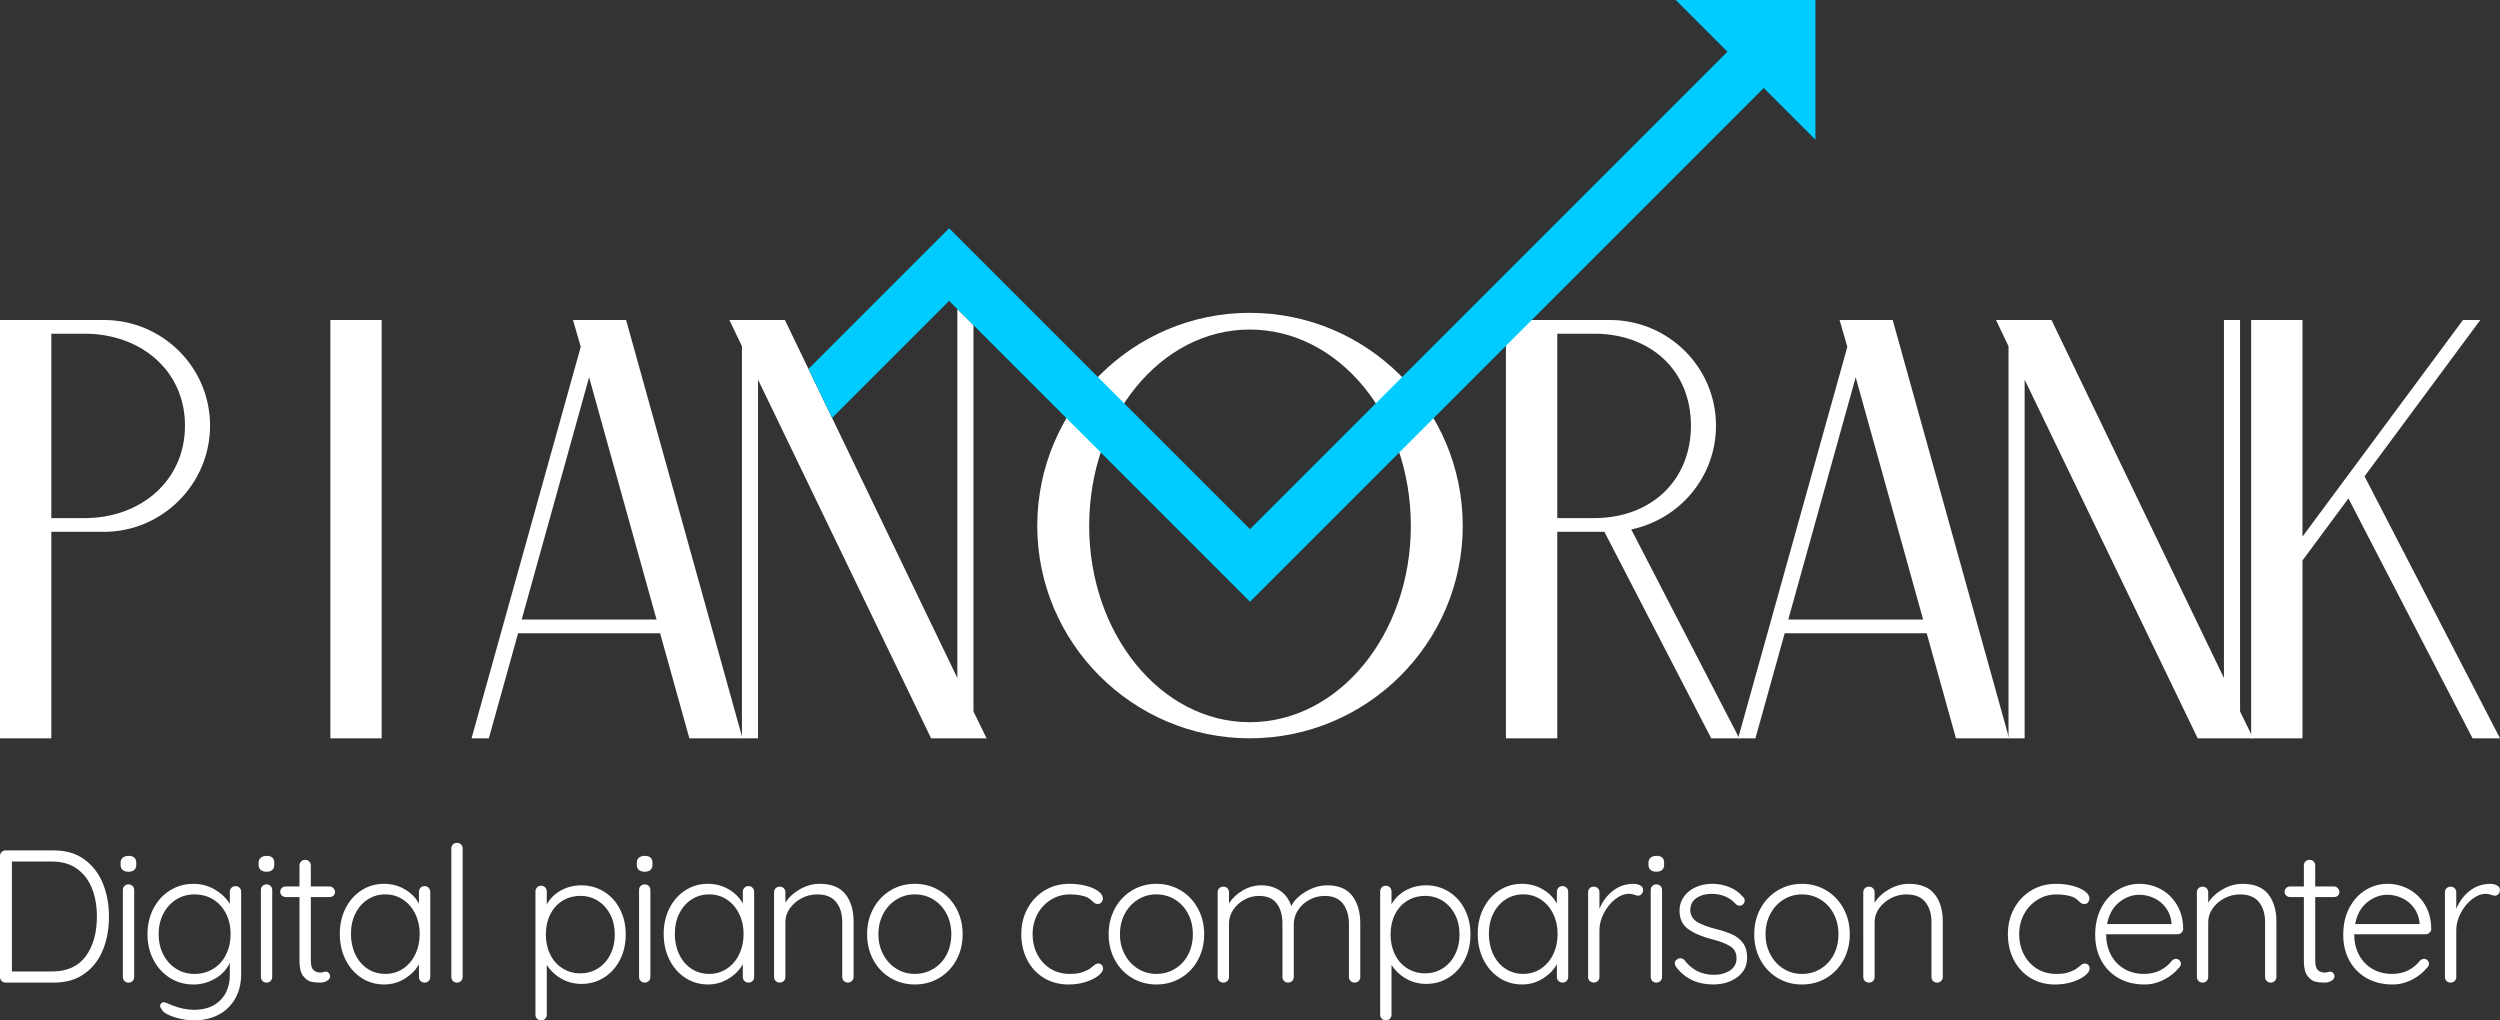 <svg xmlns="http://www.w3.org/2000/svg" xml:space="preserve" width="1501.776" height="612.953" style="shape-rendering:geometricPrecision;text-rendering:geometricPrecision;image-rendering:optimizeQuality;fill-rule:evenodd;clip-rule:evenodd" viewBox="0 0 5760.81 2351.28"><rect x="0" y="0" width="5760.81" height="2351.28" fill="#333333" stroke="none"/><defs><style>.fil0{fill:#fff;fill-rule:nonzero}</style></defs><g id="Layer_x0020_1"><path d="M2879.72 720.85c-269.52 0-489.54 220.01-489.54 490.91 0 269.52 220.02 489.53 489.54 489.53 270.89 0 490.91-220.01 490.91-489.53 0-270.9-220.02-490.91-490.91-490.91m0 943.32c-204.89 0-369.9-203.51-369.9-452.41 0-250.27 165.01-452.41 369.9-452.41 206.26 0 371.28 202.14 371.28 452.41 0 248.89-165.01 452.41-371.28 452.41M5187.39 1701.29h118.26v-409.78l105.88-143.01 286.02 552.79h63.26l-312.15-603.67 266.77-360.28h-39.88l-369.9 499.17V737.34h-118.26Z" class="fil0"/><path d="M4628.28 1701.29h37.13V874.86l398.77 826.43h127.89l-30.25-61.88V737.34h-37.13v825.07l-397.41-825.07H4599.4l28.88 60.51Z" class="fil0"/><path d="m4238.99 737.34 17.88 61.88-251.64 902.06h39.88l67.38-242.02h327.27l67.38 242.02h122.39l-268.15-963.94H4239Zm37.13 132.01 155.39 558.29h-310.77Z" class="fil0"/><path d="M3470.18 1701.29h118.26V1225.5h108.63l246.14 475.79h64.63l-248.9-481.28c111.38-23.38 195.26-121.01 195.26-239.27 0-134.76-110.01-243.39-244.76-243.39h-239.27v963.94Zm118.26-507.41V768.97h85.25c129.26 0 222.77 83.88 222.77 211.77 0 127.88-93.5 213.14-222.77 213.14ZM1709.65 1701.29h37.12V874.86l398.78 826.43h127.89l-30.25-61.88V749.34l-37.13-37.12v850.19l-397.4-825.07h-127.89l28.88 60.51Z" class="fil0"/><path d="m1320.36 737.34 17.88 61.88-251.64 902.06h39.87l67.38-242.02h327.27l67.38 242.02h122.39l-268.15-963.94Zm37.13 132.01 155.39 558.29h-310.77ZM761.25 1701.29h118.26V737.34H761.25ZM0 1701.29h118.26V1225.5h121.01c134.76 0 244.76-110 244.76-244.76S374.02 737.35 239.27 737.35H0Zm118.26-507.41V768.97h77c127.89 0 231.02 83.88 231.02 211.77 0 127.88-103.13 213.14-231.02 213.14Z" class="fil0"/><path d="M4064.19 202.78 2880.41 1386.56l-693.29-693.29-269.67 269.67-54.43-112.81 324.1-324.1 693.29 693.28L3980.57 119.15 3861.41 0h321.93v321.93Z" style="fill:#0cf"/><g id="_1957407684112"><path d="M124.03 1959.61c27.85 0 51.28 6.89 70.28 20.67s33.22 32.2 42.65 55.27 14.14 48.52 14.14 76.38c0 28.72-4.71 54.54-14.14 77.46s-23.65 41.13-42.65 54.62-42.43 20.24-70.28 20.24H13.06c-3.77 0-6.89-1.23-9.36-3.7s-3.7-5.59-3.7-9.36v-278.52c0-3.77 1.23-6.89 3.7-9.36s5.58-3.7 9.36-3.7Zm-4.35 278.96c34.82 0 60.78-11.68 77.9-35.03 17.12-23.36 25.68-53.89 25.68-91.61 0-23.5-3.63-44.75-10.88-63.76-7.25-19-18.64-34.23-34.16-45.7q-23.28-17.19-58.53-17.19H27.43v253.28h92.26Zm189.52 12.62c0 3.77-1.23 6.89-3.7 9.36s-5.58 3.7-9.36 3.7c-3.77 0-6.89-1.23-9.36-3.7s-3.7-5.59-3.7-9.36V2051c0-3.77 1.23-6.89 3.7-9.36s5.59-3.7 9.36-3.7 6.89 1.23 9.36 3.7 3.7 5.58 3.7 9.36Zm-13.06-242.4c-5.8 0-10.3-1.38-13.49-4.13-3.19-2.76-4.79-6.74-4.79-11.97v-4.35c0-5.22 1.67-9.21 5-11.97 3.34-2.76 7.91-4.13 13.71-4.13 11.61 0 17.41 5.37 17.41 16.1v4.35c0 5.22-1.52 9.21-4.57 11.97s-7.47 4.13-13.27 4.13m246.52 33.07c3.77 0 6.89 1.23 9.36 3.7s3.7 5.73 3.7 9.79v188.44c0 22.63-4.71 42-14.14 58.1s-22.34 28.36-38.73 36.77-35.18 12.62-56.36 12.62c-10.15 0-20.82-1.31-31.99-3.92s-20.74-5.95-28.72-10.01-12.55-8.27-13.71-12.62c-2.03-2.03-3.05-4.35-3.05-6.96 0-2.9 1.3-5.22 3.92-6.96 1.16-.87 2.61-1.3 4.35-1.3s5.08 1.01 10.01 3.05l9.14 3.92c17.99 6.96 34.81 10.44 50.48 10.44 25.82 0 46.06-7.33 60.71-21.98s21.98-34.45 21.98-59.4v-26.98c-7.25 15.67-18.71 27.93-34.38 36.77-15.67 8.85-32.06 13.27-49.18 13.27-20.02 0-38.08-5-54.18-15.01s-28.79-23.86-38.08-41.56c-9.28-17.7-13.93-37.57-13.93-59.62 0-21.76 4.64-41.49 13.93-59.19 9.28-17.7 21.98-31.55 38.08-41.56s34.02-15.01 53.75-15.01c18.28 0 35.03 4.57 50.26 13.71s26.47 20.09 33.73 32.86v-27.85c0-3.77 1.23-6.96 3.7-9.57s5.58-3.92 9.36-3.92Zm-94.44 202.36c15.96 0 30.24-3.84 42.87-11.53 12.62-7.69 22.49-18.57 29.59-32.64 7.11-14.07 10.66-29.96 10.66-47.65 0-17.7-3.55-33.51-10.66-47.44s-16.97-24.73-29.59-32.42-26.91-11.53-42.87-11.53c-15.67 0-29.81 3.99-42.43 11.97s-22.49 18.93-29.59 32.86c-7.11 13.93-10.66 29.45-10.66 46.57 0 17.41 3.55 33.07 10.66 47s16.97 24.88 29.59 32.86 26.77 11.97 42.43 11.97Zm179.07 6.96c0 3.77-1.23 6.89-3.7 9.36s-5.58 3.7-9.36 3.7c-3.77 0-6.89-1.23-9.36-3.7s-3.7-5.59-3.7-9.36v-200.19c0-3.77 1.23-6.89 3.7-9.36s5.59-3.7 9.36-3.7 6.89 1.23 9.36 3.7 3.7 5.58 3.7 9.36Zm-13.06-242.4c-5.8 0-10.3-1.38-13.49-4.13-3.19-2.76-4.79-6.74-4.79-11.97v-4.35c0-5.22 1.67-9.21 5-11.97 3.34-2.76 7.91-4.13 13.71-4.13 11.61 0 17.41 5.37 17.41 16.1v4.35c0 5.22-1.52 9.21-4.57 11.97s-7.47 4.13-13.27 4.13m102.04 58.31v145.79c0 11.02 2.03 18.5 6.09 22.41 4.06 3.92 9.43 5.87 16.1 5.87 1.74 0 3.92-.36 6.53-1.09s4.64-1.09 6.09-1.09c2.61 0 4.86 1.09 6.74 3.26 1.89 2.18 2.83 4.71 2.83 7.62q0 6.09-6.96 10.23c-4.64 2.76-10.15 4.13-16.54 4.13-7.83 0-14.8-.72-20.89-2.18-6.09-1.45-11.97-5.8-17.63-13.06-5.66-7.25-8.49-18.86-8.49-34.81v-147.1h-31.77c-3.48 0-6.46-1.16-8.92-3.48-2.47-2.32-3.7-5.22-3.7-8.7s1.23-6.38 3.7-8.7 5.44-3.48 8.92-3.48h31.77v-48.31c0-3.77 1.23-6.89 3.7-9.36s5.58-3.7 9.36-3.7c3.77 0 6.89 1.23 9.36 3.7s3.7 5.58 3.7 9.36v48.31h43.52c3.19 0 6.02 1.3 8.49 3.92 2.47 2.61 3.7 5.51 3.7 8.7q0 5.22-3.48 8.49c-2.32 2.18-5.22 3.26-8.7 3.26h-43.52Zm262.19-25.24c3.77 0 6.89 1.3 9.36 3.92 2.47 2.61 3.7 5.8 3.7 9.57v195.84c0 3.77-1.23 6.89-3.7 9.36s-5.58 3.7-9.36 3.7c-3.77 0-6.89-1.23-9.36-3.7s-3.7-5.59-3.7-9.36v-29.16c-7.25 13.06-18.13 24.08-32.64 33.07s-30.32 13.49-47.44 13.49c-19.44 0-36.92-5.08-52.44-15.23s-27.71-24.08-36.56-41.78-13.27-37.57-13.27-59.62 4.5-41.85 13.49-59.4 21.25-31.26 36.77-41.13c15.52-9.86 32.71-14.8 51.57-14.8 17.41 0 33.36 4.21 47.87 12.62s25.39 19.44 32.64 33.07v-26.98c0-3.77 1.23-6.96 3.7-9.57s5.58-3.92 9.36-3.92Zm-90.52 202.36c15.09 0 28.65-3.99 40.69-11.97s21.47-19 28.29-33.07q10.23-21.105 10.23-47.22c0-16.83-3.41-32.2-10.23-46.13s-16.25-24.88-28.29-32.86-25.6-11.97-40.69-11.97-28.65 3.92-40.69 11.75-21.47 18.64-28.29 32.42-10.23 29.38-10.23 46.78c0 17.41 3.34 33.15 10.01 47.22s16.03 25.09 28.07 33.07q18.06 11.97 41.13 11.97Zm178.2 6.96c0 3.77-1.23 6.89-3.7 9.36s-5.58 3.7-9.36 3.7c-3.77 0-6.89-1.23-9.36-3.7s-3.7-5.59-3.7-9.36v-295.93c0-3.77 1.23-6.89 3.7-9.36s5.58-3.7 9.36-3.7c3.77 0 6.89 1.23 9.36 3.7s3.7 5.59 3.7 9.36Zm273.51-211.07c19.15 0 36.56 4.86 52.22 14.58 15.67 9.72 27.93 23.21 36.77 40.47 8.85 17.26 13.27 36.63 13.27 58.1 0 21.76-4.42 41.27-13.27 58.53s-21.03 30.83-36.56 40.69c-15.52 9.86-32.86 14.8-52.01 14.8q-25.245 0-46.35-11.97c-14.07-7.98-25.31-18.64-33.73-31.99v114.89c0 3.77-1.23 6.89-3.7 9.36s-5.58 3.7-9.36 3.7c-3.77 0-6.89-1.23-9.36-3.7s-3.7-5.58-3.7-9.36v-283.74c0-3.77 1.23-6.96 3.7-9.57s5.58-3.92 9.36-3.92c3.77 0 6.89 1.31 9.36 3.92s3.7 5.8 3.7 9.57v29.59c7.54-13.64 18.42-24.37 32.64-32.2s29.88-11.75 47-11.75Zm-2.17 202.8c15.09 0 28.65-3.84 40.69-11.53s21.47-18.35 28.29-31.99 10.23-29.01 10.23-46.13q0-25.245-10.23-45.48t-28.29-31.77c-12.04-7.69-25.6-11.53-40.69-11.53-15.38 0-29.16 3.77-41.34 11.32-12.19 7.54-21.62 18.06-28.29 31.55s-10.01 28.79-10.01 45.91 3.34 32.49 10.01 46.13 16.1 24.3 28.29 31.99c12.18 7.69 25.97 11.53 41.34 11.53m161.23 8.27c0 3.77-1.23 6.89-3.7 9.36s-5.58 3.7-9.36 3.7c-3.77 0-6.89-1.23-9.36-3.7s-3.7-5.59-3.7-9.36v-200.19c0-3.77 1.23-6.89 3.7-9.36s5.59-3.7 9.36-3.7 6.89 1.23 9.36 3.7 3.7 5.58 3.7 9.36Zm-13.06-242.4c-5.8 0-10.3-1.38-13.49-4.13-3.19-2.76-4.79-6.74-4.79-11.97v-4.35c0-5.22 1.67-9.21 5-11.97 3.34-2.76 7.91-4.13 13.71-4.13 11.61 0 17.41 5.37 17.41 16.1v4.35c0 5.22-1.52 9.21-4.57 11.97s-7.47 4.13-13.27 4.13m239.13 33.07c3.77 0 6.89 1.3 9.36 3.92 2.47 2.61 3.7 5.8 3.7 9.57v195.84c0 3.77-1.23 6.89-3.7 9.36s-5.58 3.7-9.36 3.7c-3.77 0-6.89-1.23-9.36-3.7s-3.7-5.59-3.7-9.36v-29.16c-7.25 13.06-18.13 24.08-32.64 33.07s-30.32 13.49-47.44 13.49c-19.44 0-36.92-5.08-52.44-15.23s-27.71-24.08-36.56-41.78-13.27-37.57-13.27-59.62 4.5-41.85 13.49-59.4 21.25-31.26 36.77-41.13c15.52-9.86 32.71-14.8 51.57-14.8 17.41 0 33.36 4.21 47.87 12.62s25.39 19.44 32.64 33.07v-26.98c0-3.77 1.23-6.96 3.7-9.57s5.58-3.92 9.36-3.92Zm-90.52 202.36c15.09 0 28.65-3.99 40.69-11.97s21.47-19 28.29-33.07q10.23-21.105 10.23-47.22c0-16.83-3.41-32.2-10.23-46.13s-16.25-24.88-28.29-32.86-25.6-11.97-40.69-11.97-28.65 3.92-40.69 11.75-21.47 18.64-28.29 32.42-10.23 29.38-10.23 46.78c0 17.41 3.34 33.15 10.01 47.22s16.03 25.09 28.07 33.07q18.06 11.97 41.13 11.97Zm254.36-207.59c26.98 0 46.78 7.91 59.4 23.72q18.93 23.715 18.93 62.88v127.95c0 3.77-1.3 6.89-3.92 9.36-2.61 2.47-5.66 3.7-9.14 3.7-3.77 0-6.89-1.23-9.36-3.7s-3.7-5.59-3.7-9.36v-126.64c0-18.86-4.71-34.16-14.14-45.91s-24.01-17.63-43.74-17.63c-12.48 0-24.3 2.9-35.47 8.7s-20.24 13.56-27.2 23.28-10.45 20.24-10.45 31.55v126.64c0 3.77-1.23 6.89-3.7 9.36s-5.58 3.7-9.36 3.7c-3.77 0-6.89-1.23-9.36-3.7s-3.7-5.59-3.7-9.36v-194.97c0-3.77 1.23-6.89 3.7-9.36s5.58-3.7 9.36-3.7c3.77 0 6.89 1.23 9.36 3.7s3.7 5.58 3.7 9.36v23.94c7.83-12.48 19.08-22.85 33.73-31.12s29.66-12.4 45.04-12.4Zm329.65 116.2c0 21.76-4.79 41.49-14.36 59.19s-22.78 31.55-39.6 41.56c-16.83 10.01-35.54 15.01-56.14 15.01s-39.31-5-56.14-15.01-30.03-23.86-39.6-41.56-14.36-37.43-14.36-59.19 4.79-41.49 14.36-59.19 22.78-31.62 39.6-41.78c16.83-10.15 35.54-15.23 56.14-15.23s39.31 5.08 56.14 15.23 30.03 24.08 39.6 41.78 14.36 37.43 14.36 59.19m-26.11 0c0-17.41-3.63-33.07-10.88-47s-17.34-24.88-30.25-32.86q-19.365-11.97-42.87-11.97c-15.67 0-29.88 3.99-42.65 11.97s-22.85 18.93-30.25 32.86-11.1 29.59-11.1 47c0 17.12 3.7 32.64 11.1 46.57s17.48 24.88 30.25 32.86 26.98 11.97 42.65 11.97 29.96-3.92 42.87-11.75 22.99-18.71 30.25-32.64c7.25-13.93 10.88-29.59 10.88-47Zm272.2-116.2c13.64 0 26.33 1.52 38.08 4.57s21.18 7.18 28.29 12.4 10.66 10.88 10.66 16.97c0 3.19-1.09 6.09-3.26 8.7-2.18 2.61-4.86 3.92-8.05 3.92-2.9 0-5.29-.58-7.18-1.74-1.88-1.16-3.99-2.9-6.31-5.22-3.77-3.77-7.4-6.53-10.88-8.27-4.35-2.03-10.08-3.7-17.19-5-7.11-1.31-14.72-1.96-22.85-1.96-15.96 0-30.54 4.06-43.74 12.19-13.2 8.12-23.57 19.15-31.12 33.07-7.54 13.93-11.31 29.3-11.31 46.13 0 17.41 3.63 33.07 10.88 47s17.34 24.88 30.25 32.86 27.63 11.97 44.17 11.97c10.44 0 18.79-.87 25.02-2.61 6.24-1.74 12.4-4.21 18.5-7.4q3.045-1.74 10.44-7.83c2.32-2.03 4.35-3.55 6.09-4.57s3.63-1.52 5.66-1.52c3.48 0 6.24 1.09 8.27 3.26 2.03 2.18 3.05 5 3.05 8.49 0 4.93-3.48 10.23-10.44 15.89s-16.54 10.52-28.72 14.58q-18.285 6.09-40.47 6.09c-21.18 0-40.04-5-56.57-15.01-16.54-10.01-29.38-23.86-38.51-41.56-9.14-17.7-13.71-37.57-13.71-59.62 0-21.18 4.64-40.55 13.93-58.1 9.28-17.55 22.34-31.55 39.17-42 16.83-10.44 36.12-15.67 57.88-15.67Zm310.5 116.2c0 21.76-4.79 41.49-14.36 59.19s-22.78 31.55-39.6 41.56c-16.83 10.01-35.54 15.01-56.14 15.01s-39.31-5-56.14-15.01-30.03-23.86-39.6-41.56-14.36-37.43-14.36-59.19 4.79-41.49 14.36-59.19 22.78-31.62 39.6-41.78c16.83-10.15 35.54-15.23 56.14-15.23s39.31 5.08 56.14 15.23 30.03 24.08 39.6 41.78 14.36 37.43 14.36 59.19m-26.11 0c0-17.41-3.63-33.07-10.88-47s-17.34-24.88-30.25-32.86q-19.365-11.97-42.87-11.97c-15.67 0-29.88 3.99-42.65 11.97s-22.85 18.93-30.25 32.86-11.1 29.59-11.1 47c0 17.12 3.7 32.64 11.1 46.57s17.48 24.88 30.25 32.86 26.98 11.97 42.65 11.97 29.96-3.92 42.87-11.75 22.99-18.71 30.25-32.64c7.25-13.93 10.88-29.59 10.88-47Zm309.63-112.71q39.165 0 57.66 24.15c12.33 16.1 18.5 37.35 18.5 63.76v123.16c0 3.77-1.23 6.89-3.7 9.36s-5.59 3.7-9.36 3.7-6.89-1.23-9.36-3.7-3.7-5.59-3.7-9.36v-121.85c0-19.15-4.57-34.74-13.71-46.78s-23.28-18.06-42.43-18.06c-12.19 0-23.72 2.9-34.6 8.7s-19.66 13.71-26.33 23.72-10.01 20.82-10.01 32.42v121.85c0 3.77-1.23 6.89-3.7 9.36s-5.58 3.7-9.36 3.7c-3.77 0-6.89-1.23-9.36-3.7s-3.7-5.59-3.7-9.36v-123.16c0-18.86-4.35-34.16-13.06-45.91-8.7-11.75-22.34-17.63-40.91-17.63-11.89 0-23.14 2.9-33.73 8.7q-15.885 8.7-25.68 23.28c-6.53 9.72-9.79 20.24-9.79 31.55v123.16c0 3.77-1.23 6.89-3.7 9.36s-5.58 3.7-9.36 3.7c-3.77 0-6.89-1.23-9.36-3.7s-3.7-5.59-3.7-9.36v-194.97c0-3.77 1.23-6.89 3.7-9.36s5.58-3.7 9.36-3.7c3.77 0 6.89 1.23 9.36 3.7s3.7 5.58 3.7 9.36v25.24c7.83-11.9 18.42-21.76 31.77-29.59s27.42-11.75 42.21-11.75c16.83 0 31.33 4.06 43.52 12.19 12.19 8.12 20.89 20.02 26.11 35.69q9.135-19.155 33.51-33.51c16.25-9.57 32.64-14.36 49.18-14.36Zm227.81 0c19.15 0 36.56 4.86 52.22 14.58 15.67 9.72 27.93 23.21 36.77 40.47 8.85 17.26 13.27 36.63 13.27 58.1 0 21.76-4.42 41.27-13.27 58.53s-21.03 30.83-36.56 40.69c-15.52 9.86-32.86 14.8-52.01 14.8q-25.245 0-46.35-11.97c-14.07-7.98-25.31-18.64-33.73-31.99v114.89c0 3.77-1.23 6.89-3.7 9.36s-5.58 3.7-9.36 3.7c-3.77 0-6.89-1.23-9.36-3.7s-3.7-5.58-3.7-9.36v-283.74c0-3.77 1.23-6.96 3.7-9.57s5.58-3.92 9.36-3.92c3.77 0 6.89 1.31 9.36 3.92s3.7 5.8 3.7 9.57v29.59c7.54-13.64 18.42-24.37 32.64-32.2s29.88-11.75 47-11.75Zm-2.17 202.8c15.09 0 28.65-3.84 40.69-11.53s21.47-18.35 28.29-31.99 10.23-29.01 10.23-46.13q0-25.245-10.23-45.48t-28.29-31.77c-12.04-7.69-25.6-11.53-40.69-11.53-15.38 0-29.16 3.77-41.34 11.32-12.19 7.54-21.62 18.06-28.29 31.55s-10.01 28.79-10.01 45.91 3.34 32.49 10.01 46.13 16.1 24.3 28.29 31.99c12.18 7.69 25.97 11.53 41.34 11.53m316.59-201.06c3.77 0 6.89 1.3 9.36 3.92 2.47 2.61 3.7 5.8 3.7 9.57v195.84c0 3.77-1.23 6.89-3.7 9.36s-5.58 3.7-9.36 3.7c-3.77 0-6.89-1.23-9.36-3.7s-3.7-5.59-3.7-9.36v-29.16c-7.25 13.06-18.13 24.08-32.64 33.07s-30.32 13.49-47.44 13.49c-19.44 0-36.92-5.08-52.44-15.23s-27.71-24.08-36.56-41.78-13.27-37.57-13.27-59.62 4.5-41.85 13.49-59.4 21.25-31.26 36.77-41.13c15.52-9.86 32.71-14.8 51.57-14.8 17.41 0 33.36 4.21 47.87 12.62s25.39 19.44 32.64 33.07v-26.98c0-3.77 1.23-6.96 3.7-9.57s5.58-3.92 9.36-3.92Zm-90.52 202.36c15.09 0 28.65-3.99 40.69-11.97s21.47-19 28.29-33.07q10.23-21.105 10.23-47.22c0-16.83-3.41-32.2-10.23-46.13s-16.25-24.88-28.29-32.86-25.6-11.97-40.69-11.97-28.65 3.92-40.69 11.75-21.47 18.64-28.29 32.42-10.23 29.38-10.23 46.78c0 17.41 3.34 33.15 10.01 47.22s16.03 25.09 28.07 33.07q18.06 11.97 41.13 11.97Zm253.49-207.59c5.8 0 11.02 1.16 15.67 3.48q6.96 3.48 6.96 10.44c0 4.06-1.16 7.33-3.48 9.79-2.32 2.47-5.08 3.7-8.27 3.7-1.45 0-4.28-.72-8.49-2.18-4.21-1.45-8.2-2.17-11.97-2.17-10.73 0-21.4 4.13-31.99 12.4s-19.29 18.93-26.11 31.99q-10.23 19.59-10.23 39.6v107.49c0 3.77-1.23 6.89-3.7 9.36s-5.58 3.7-9.36 3.7c-3.77 0-6.89-1.23-9.36-3.7s-3.7-5.59-3.7-9.36v-194.97c0-3.77 1.23-6.89 3.7-9.36s5.58-3.7 9.36-3.7c3.77 0 6.89 1.23 9.36 3.7s3.7 5.58 3.7 9.36v38.3c6.67-16.54 16.76-30.25 30.25-41.13s29.38-16.46 47.65-16.75Zm66.36 214.55c0 3.77-1.23 6.89-3.7 9.36s-5.58 3.7-9.36 3.7c-3.77 0-6.89-1.23-9.36-3.7s-3.7-5.59-3.7-9.36v-200.19c0-3.77 1.23-6.89 3.7-9.36s5.59-3.7 9.36-3.7 6.89 1.23 9.36 3.7 3.7 5.58 3.7 9.36Zm-13.06-242.4c-5.8 0-10.3-1.38-13.49-4.13-3.19-2.76-4.79-6.74-4.79-11.97v-4.35c0-5.22 1.67-9.21 5-11.97 3.34-2.76 7.91-4.13 13.71-4.13 11.61 0 17.41 5.37 17.41 16.1v4.35c0 5.22-1.52 9.21-4.57 11.97s-7.47 4.13-13.27 4.13m45.9 220.21q-3.48-5.655-3.48-9.57c0-3.77 1.89-6.67 5.66-8.7q2.61-2.61 6.96-2.61 5.22 0 9.57 4.35c17.12 22.63 39.89 33.94 68.32 33.94 13.93 0 26.04-3.26 36.34-9.79q15.45-9.795 15.45-28.5c0-12.19-4.79-21.32-14.36-27.42-9.57-6.09-22.92-11.32-40.04-15.67-24.08-6.09-42.94-14-56.57-23.72-13.64-9.72-20.45-24.01-20.45-42.87 0-11.9 3.34-22.56 10.01-31.99s15.74-16.75 27.2-21.98c11.46-5.22 24.44-7.83 38.95-7.83 12.48 0 25.02 2.39 37.64 7.18s23.43 12.4 32.42 22.85c2.61 2.03 3.92 4.93 3.92 8.7 0 3.48-1.45 6.53-4.35 9.14q-3.045 2.61-7.83 2.61-4.35 0-7.83-3.48c-6.96-7.83-15.23-13.78-24.81-17.84q-14.355-6.09-30.9-6.09c-13.64 0-25.31 3.19-35.03 9.57s-14.58 15.96-14.58 28.72c.58 11.61 5.87 20.45 15.88 26.55 10.01 6.09 24.73 11.6 44.17 16.54 15.09 3.77 27.56 7.98 37.43 12.62 9.86 4.64 17.92 11.17 24.15 19.58q9.36 12.615 9.36 33.51c0 18.86-7.54 33.87-22.63 45.04s-33.8 16.76-56.14 16.76c-35.4 0-63.54-13.2-84.43-39.6M4262.5 2152.83c0 21.76-4.79 41.49-14.36 59.19s-22.78 31.55-39.6 41.56c-16.83 10.01-35.54 15.01-56.14 15.01s-39.31-5-56.14-15.01-30.03-23.86-39.6-41.56-14.36-37.43-14.36-59.19 4.79-41.49 14.36-59.19 22.78-31.62 39.6-41.78c16.83-10.15 35.54-15.23 56.14-15.23s39.31 5.08 56.14 15.23 30.03 24.08 39.6 41.78 14.36 37.43 14.36 59.19m-26.11 0c0-17.41-3.63-33.07-10.88-47s-17.34-24.88-30.25-32.86q-19.365-11.97-42.87-11.97c-15.67 0-29.88 3.99-42.65 11.97s-22.85 18.93-30.25 32.86-11.1 29.59-11.1 47c0 17.12 3.7 32.64 11.1 46.57s17.48 24.88 30.25 32.86 26.98 11.97 42.65 11.97 29.96-3.92 42.87-11.75 22.99-18.71 30.25-32.64c7.25-13.93 10.88-29.59 10.88-47Zm162.1-116.2c26.98 0 46.78 7.91 59.4 23.72q18.93 23.715 18.93 62.88v127.95c0 3.77-1.3 6.89-3.92 9.36-2.61 2.47-5.66 3.7-9.14 3.7-3.77 0-6.89-1.23-9.36-3.7s-3.7-5.59-3.7-9.36v-126.64c0-18.86-4.71-34.16-14.14-45.91s-24.01-17.63-43.74-17.63c-12.48 0-24.3 2.9-35.47 8.7s-20.24 13.56-27.2 23.28-10.45 20.24-10.45 31.55v126.64c0 3.77-1.23 6.89-3.7 9.36s-5.58 3.7-9.36 3.7c-3.77 0-6.89-1.23-9.36-3.7s-3.7-5.59-3.7-9.36V2056.2c0-3.77 1.23-6.89 3.7-9.36s5.58-3.7 9.36-3.7c3.77 0 6.89 1.23 9.36 3.7s3.7 5.58 3.7 9.36v23.94c7.83-12.48 19.08-22.85 33.73-31.12s29.66-12.4 45.04-12.4Zm339.22 0c13.64 0 26.33 1.52 38.08 4.57s21.18 7.18 28.29 12.4 10.66 10.88 10.66 16.97c0 3.19-1.09 6.09-3.26 8.7-2.18 2.61-4.86 3.92-8.05 3.92-2.9 0-5.29-.58-7.18-1.74-1.88-1.16-3.99-2.9-6.31-5.22-3.77-3.77-7.4-6.53-10.88-8.27-4.35-2.03-10.08-3.7-17.19-5-7.11-1.31-14.72-1.96-22.85-1.96-15.96 0-30.54 4.06-43.74 12.19-13.2 8.12-23.57 19.15-31.12 33.07-7.54 13.93-11.31 29.3-11.31 46.13 0 17.41 3.63 33.07 10.88 47s17.34 24.88 30.25 32.86 27.63 11.97 44.17 11.97c10.44 0 18.79-.87 25.02-2.61 6.24-1.74 12.4-4.21 18.5-7.4q3.045-1.74 10.44-7.83c2.32-2.03 4.35-3.55 6.09-4.57s3.63-1.52 5.66-1.52c3.48 0 6.24 1.09 8.27 3.26 2.03 2.18 3.05 5 3.05 8.49 0 4.93-3.48 10.23-10.44 15.89s-16.54 10.52-28.72 14.58q-18.285 6.09-40.47 6.09c-21.18 0-40.04-5-56.57-15.01-16.54-10.01-29.38-23.86-38.51-41.56-9.14-17.7-13.71-37.57-13.71-59.62 0-21.18 4.64-40.55 13.93-58.1 9.28-17.55 22.34-31.55 39.17-42 16.83-10.44 36.12-15.67 57.88-15.67Zm293.09 103.58c0 3.48-1.3 6.45-3.92 8.92-2.61 2.47-5.66 3.7-9.14 3.7h-164.5c0 17.41 3.55 33 10.66 46.78s17.26 24.66 30.46 32.64 28.8 11.97 46.78 11.97c13.93 0 26.4-2.9 37.43-8.7q16.53-8.7 26.55-22.2c3.19-2.61 6.24-3.92 9.14-3.92q4.35 0 7.83 3.48t3.48 7.83c0 3.19-1.45 6.24-4.35 9.14-9.28 11.31-20.96 20.6-35.03 27.85s-28.94 10.88-44.61 10.88c-22.34 0-42.07-4.79-59.19-14.36s-30.46-22.99-40.04-40.26c-9.57-17.26-14.36-37.21-14.36-59.84 0-23.79 4.71-44.61 14.14-62.45s21.98-31.48 37.64-40.91c15.67-9.43 32.35-14.14 50.05-14.14q26.115 0 48.96 12.18c15.23 8.12 27.64 20.02 37.21 35.69s14.51 34.23 14.8 55.71Zm-100.96-78.34c-16.83 0-32.42 5.8-46.78 17.41s-23.57 28.29-27.64 50.05h148.4v-3.48c-1.45-13.06-5.8-24.44-13.06-34.16-7.25-9.72-16.32-17.12-27.2-22.2s-22.12-7.62-33.73-7.62Zm237.39-25.24c26.98 0 46.78 7.91 59.4 23.72q18.93 23.715 18.93 62.88v127.95c0 3.77-1.3 6.89-3.92 9.36-2.61 2.47-5.66 3.7-9.14 3.7-3.77 0-6.89-1.23-9.36-3.7s-3.7-5.59-3.7-9.36v-126.64c0-18.86-4.71-34.16-14.14-45.91s-24.01-17.63-43.74-17.63c-12.48 0-24.3 2.9-35.47 8.7s-20.24 13.56-27.2 23.28-10.45 20.24-10.45 31.55v126.64c0 3.77-1.23 6.89-3.7 9.36s-5.58 3.7-9.36 3.7c-3.77 0-6.89-1.23-9.36-3.7s-3.7-5.59-3.7-9.36V2056.2c0-3.77 1.23-6.89 3.7-9.36s5.58-3.7 9.36-3.7c3.77 0 6.89 1.23 9.36 3.7s3.7 5.58 3.7 9.36v23.94c7.83-12.48 19.08-22.85 33.73-31.12s29.66-12.4 45.04-12.4Zm167.76 30.46v145.79c0 11.02 2.03 18.5 6.09 22.41 4.06 3.92 9.43 5.87 16.1 5.87 1.74 0 3.92-.36 6.53-1.09s4.64-1.09 6.09-1.09c2.61 0 4.86 1.09 6.74 3.26 1.89 2.18 2.83 4.71 2.83 7.62q0 6.09-6.96 10.23c-4.64 2.76-10.15 4.13-16.54 4.13-7.83 0-14.8-.72-20.89-2.18-6.09-1.45-11.97-5.8-17.63-13.06-5.66-7.25-8.49-18.86-8.49-34.81v-147.1h-31.77c-3.48 0-6.46-1.16-8.92-3.48-2.47-2.32-3.7-5.22-3.7-8.7s1.23-6.38 3.7-8.7 5.44-3.48 8.92-3.48h31.77v-48.31c0-3.77 1.23-6.89 3.7-9.36s5.58-3.7 9.36-3.7c3.77 0 6.89 1.23 9.36 3.7s3.7 5.58 3.7 9.36v48.31h43.52c3.19 0 6.02 1.3 8.49 3.92 2.47 2.61 3.7 5.51 3.7 8.7q0 5.22-3.48 8.49c-2.32 2.18-5.22 3.26-8.7 3.26h-43.52Zm267.41 73.11c0 3.48-1.3 6.45-3.92 8.92-2.61 2.47-5.66 3.7-9.14 3.7h-164.5c0 17.41 3.55 33 10.66 46.78s17.26 24.66 30.46 32.64 28.8 11.97 46.78 11.97c13.93 0 26.4-2.9 37.43-8.7q16.53-8.7 26.55-22.2c3.19-2.61 6.24-3.92 9.14-3.92q4.35 0 7.83 3.48t3.48 7.83c0 3.19-1.45 6.24-4.35 9.14-9.28 11.31-20.96 20.6-35.03 27.85s-28.94 10.88-44.61 10.88c-22.34 0-42.07-4.79-59.19-14.36s-30.46-22.99-40.04-40.26c-9.57-17.26-14.36-37.21-14.36-59.84 0-23.79 4.71-44.61 14.14-62.45s21.98-31.48 37.64-40.91c15.67-9.43 32.35-14.14 50.05-14.14q26.115 0 48.96 12.18c15.23 8.12 27.64 20.02 37.21 35.69s14.51 34.23 14.8 55.71Zm-100.96-78.34c-16.83 0-32.42 5.8-46.78 17.41s-23.57 28.29-27.64 50.05h148.4v-3.48c-1.45-13.06-5.8-24.44-13.06-34.16-7.25-9.72-16.32-17.12-27.2-22.2s-22.12-7.62-33.73-7.62Zm236.52-25.24c5.8 0 11.02 1.16 15.67 3.48q6.96 3.48 6.96 10.44c0 4.06-1.16 7.33-3.48 9.79-2.32 2.47-5.08 3.7-8.27 3.7-1.45 0-4.28-.72-8.49-2.18-4.21-1.45-8.2-2.17-11.97-2.17-10.73 0-21.4 4.13-31.99 12.4s-19.29 18.93-26.11 31.99q-10.23 19.59-10.23 39.6v107.49c0 3.77-1.23 6.89-3.7 9.36s-5.58 3.7-9.36 3.7c-3.77 0-6.89-1.23-9.36-3.7s-3.7-5.59-3.7-9.36v-194.97c0-3.77 1.23-6.89 3.7-9.36s5.58-3.7 9.36-3.7c3.77 0 6.89 1.23 9.36 3.7s3.7 5.58 3.7 9.36v38.3c6.67-16.54 16.76-30.25 30.25-41.13s29.38-16.46 47.65-16.75Z" class="fil0"/></g></g></svg>